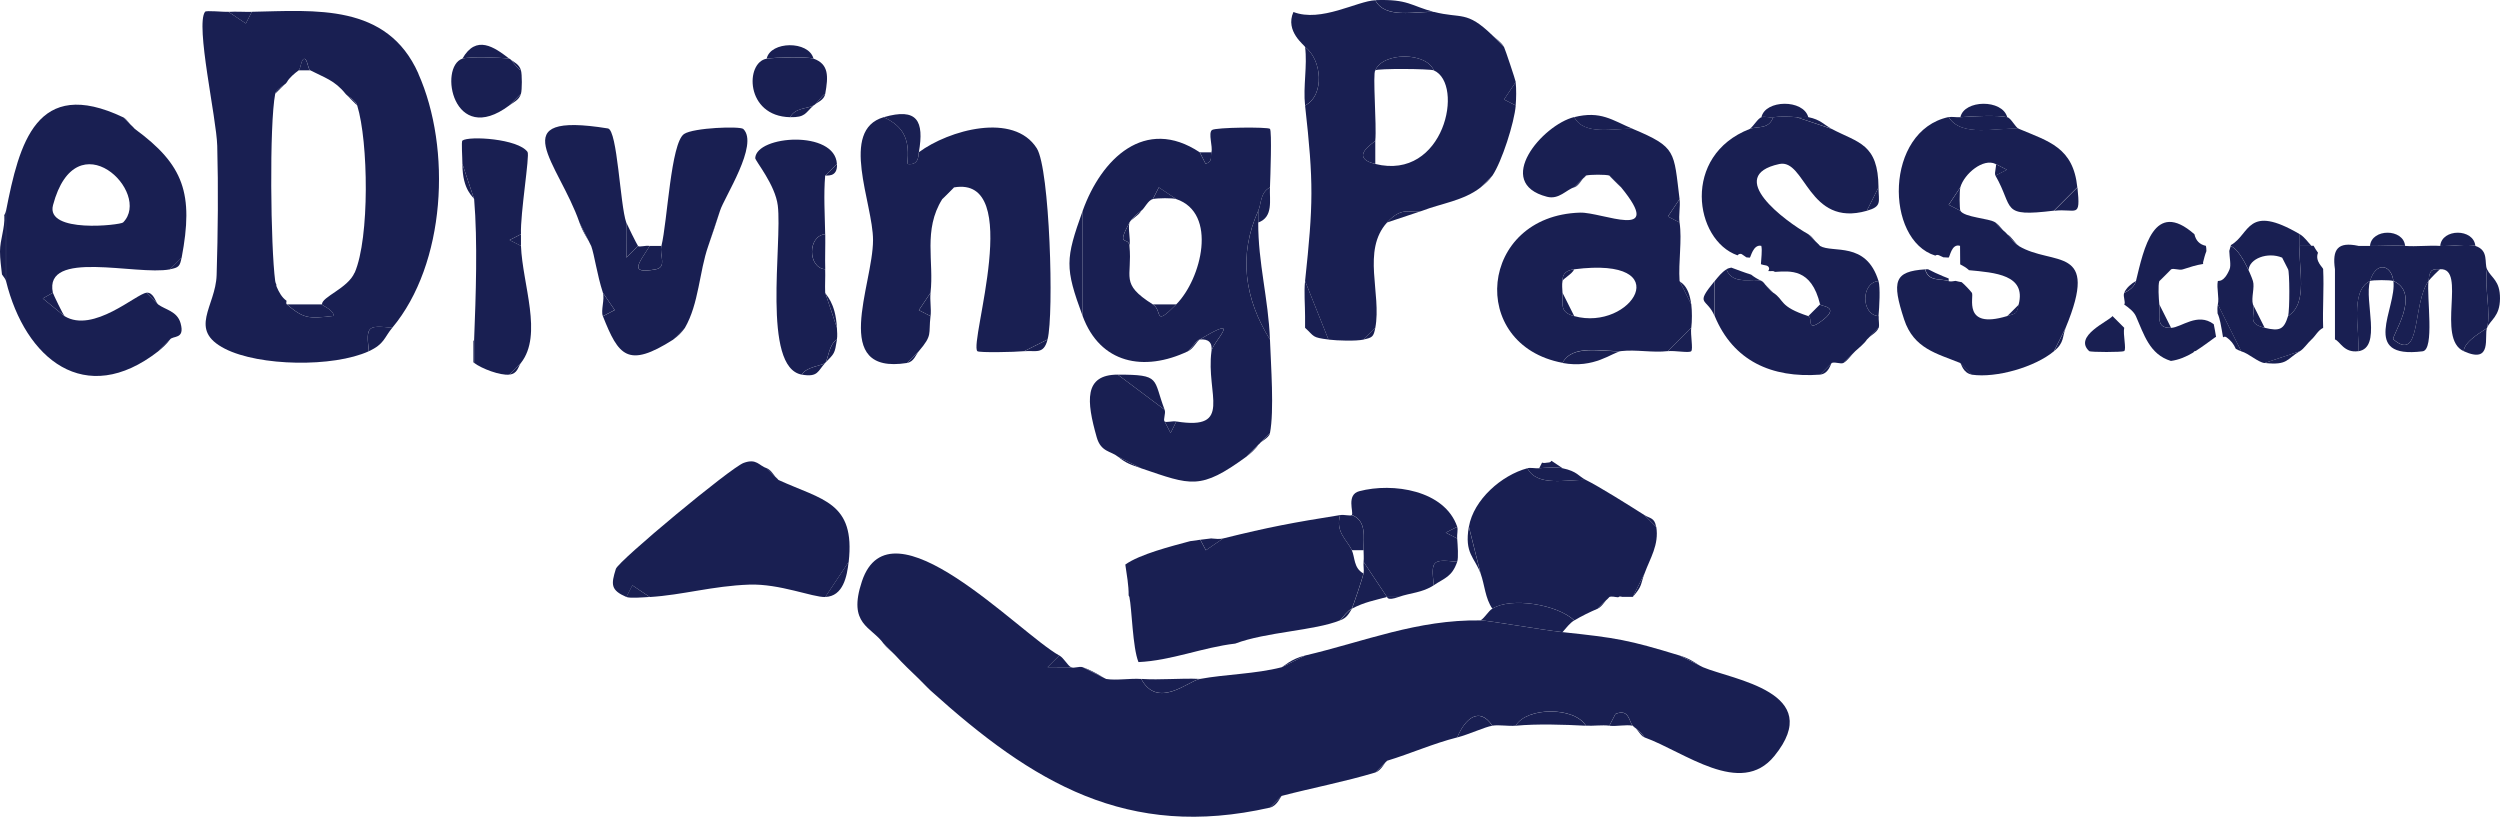 <?xml version="1.0" encoding="UTF-8"?>
<svg id="Layer_4" data-name="Layer 4" xmlns="http://www.w3.org/2000/svg" viewBox="0 0 368.83 120.5">
  <defs>
    <style>
      .cls-1 {
        fill: #191f52;
      }
    </style>
  </defs>
  <path class="cls-1" d="M130.38,94.98c-1.81-2.57-5.36-2.79-3.22-9.21,4.21-12.64,23.15,7.61,29.12,10.94l-1.72,1.71,3.45.02c.46.21,1.2-.19,1.73,0l3.45,1.73c1.56.25,3.49-.12,5.18,0,2.42,4.52,6.96.31,8.63,0,3.87-.71,8.21-.73,12.09-1.73l3.45-1.73c8.74-2.05,16.54-5.33,25.9-5.18,1.28.02,8.89,1.39,12.09,1.73,7.98.85,9.67,1.13,17.27,3.45l3.45,1.73c4.35,1.84,18.19,3.67,10.52,13.1-4.97,6.12-13.25-.62-19.15-2.75-.46-.7-1.11-1.19-1.73-1.73-.55-.48-.49-2.6-2.56-1.73l-.9,1.73c-1.12-.13-2.32.06-3.45,0-1.73-2.83-8.74-2.77-10.36,0-1.12.11-2.36-.16-3.45,0-1.93-2.89-4.04-1.03-5.18,1.73-3.55.9-6.85,2.38-10.36,3.45l-1.73,1.73c-4.5,1.36-9.26,2.26-13.81,3.45l-1.73,1.73c-21.05,4.78-34.98-3.66-50.07-17.27l-1.73-1.73c-1.27-1.23-2.22-2.1-3.45-3.45l-1.73-1.73h0Z"/>
  <path class="cls-1" d="M199.44,81.17c-.7-1.52-2.46-2.66-1.73-5.18-7.07,1.13-10.36,1.74-17.27,3.45l-2.54,1.74-.82-1.55c-.5.07-1,.13-1.5.21-2.78.75-7.42,1.92-9.56,3.45.21,1.52.51,3.03.49,4.56l.11.22c.37,1.72.47,7.47,1.34,9.61,4.86-.22,9.46-2.17,14.28-2.73,4.53-1.72,11.75-1.91,15.46-3.43.52-.57,1.05-1.37,1.73-1.73.16-.27,1.63-4.64,1.73-5.18-1.48-.79-1.24-2.4-1.73-3.45h0Z"/>
  <path class="cls-1" d="M113.12,69.08l1.73,1.73c6.48,2.97,11.35,3.24,10.36,12.09l-3.45,5.18c-1.85.06-6.75-1.99-11.22-1.83-5.4.19-9.81,1.53-14.67,1.83l-2.57-1.72-.88,1.72c-2.32-1.01-2.29-1.82-1.56-4.15.37-1.17,16.94-14.94,18.86-15.64s2.24.42,3.42.8h-.02Z"/>
  <path class="cls-1" d="M244.33,77.72l-1.73-1.73c-2.12-1.35-6.68-4.22-8.63-5.18-2.76-.1-7.17,1.08-8.63-1.73-3.82,1.03-7.94,4.64-8.63,8.63l1.73,6.91c.61,1.69.66,3.63,1.73,5.18,2.75-1.74,9.57-.64,12.09,1.73,1.06-.64,2.31-1.24,3.45-1.73l1.73-1.73c.37-.14.86.03,1.29.05.06-.05.13-.09.19-.11.13-.03.25,0,.36.04.02,0,.04,0,.06.01h1.55l1.73-3.45c.82-2.25,2.17-4.24,1.73-6.91l-.02.02Z"/>
  <path class="cls-1" d="M214.98,77.72l-1.69.86,1.69.86c.07.94.22,2.83,0,3.45-3.67-.41-3.87-.22-3.45,3.45-1.68,1.12-3.51,1.13-5.18,1.73h-1.73l-3.45-5.18c.06-.56,0-1.16,0-1.73-.02-1.9.49-4.34-1.73-5.18.29-.42-.85-2.99,1.09-3.51,4.96-1.31,12.6-.15,14.45,5.23v.02Z"/>
  <path class="cls-1" d="M232.25,91.53c-.68.41-1.2,1.14-1.73,1.73-3.2-.34-10.81-1.71-12.09-1.73.67-.44,1.14-1.36,1.73-1.73,2.75-1.74,9.57-.64,12.09,1.73Z"/>
  <path class="cls-1" d="M204.62,88.07c-1.94.54-3.25.73-5.18,1.73.16-.27,1.63-4.64,1.73-5.18s-.06-1.16,0-1.73l3.45,5.18Z"/>
  <path class="cls-1" d="M201.17,81.17h-1.73c-.7-1.52-2.46-2.66-1.73-5.18.6-.1,1.6.18,1.73,0,2.21.84,1.71,3.28,1.73,5.18Z"/>
  <path class="cls-1" d="M233.97,107.07c-3.17-.17-7.27-.3-10.36,0,1.62-2.77,8.63-2.83,10.36,0Z"/>
  <path class="cls-1" d="M230.52,69.08c2.2.46,2.35,1.18,3.45,1.73-2.76-.1-7.17,1.08-8.63-1.73.48-.13,1.13.05,1.73,0,1-.09,2.59-.18,3.45,0h0Z"/>
  <path class="cls-1" d="M177,100.16c-1.67.31-6.21,4.52-8.63,0,2.85.19,5.77-.13,8.63,0Z"/>
  <path class="cls-1" d="M218.43,84.62c-.88-2.44-2.41-2.93-1.73-6.91l1.73,6.91Z"/>
  <path class="cls-1" d="M220.16,107.07c-1.06.16-3.44,1.28-5.18,1.73,1.14-2.75,3.25-4.62,5.18-1.73Z"/>
  <path class="cls-1" d="M214.98,82.89c-.77,2.22-1.84,2.37-3.45,3.45-.41-3.67-.22-3.87,3.45-3.45Z"/>
  <path class="cls-1" d="M228.49,68.23c-.2,0-.39.06-.58.07-.15,0-.28,0-.41-.05l-.42.83c1-.09,2.59-.18,3.45,0l-1.64-1.1c-.08.13-.2.24-.39.25h0Z"/>
  <path class="cls-1" d="M178.72,79.43c-.54.06-1.09.12-1.63.2l.82,1.55,2.54-1.74c-.5.12-1.12.06-1.73,0h0Z"/>
  <path class="cls-1" d="M121.75,88.07l3.45-5.18c-.23,2.09-.79,5.1-3.45,5.18Z"/>
  <path class="cls-1" d="M240.88,88.07l1.73-3.45c-.63,1.73-.29,1.8-1.73,3.45Z"/>
  <path class="cls-1" d="M95.85,88.07c-.94.06-2.95.22-3.45,0l.88-1.72,2.57,1.72h0Z"/>
  <path class="cls-1" d="M158.01,98.43l-3.45-.02,1.72-1.71c.69.39,1.22,1.49,1.73,1.73h0Z"/>
  <path class="cls-1" d="M192.54,96.71l-3.45,1.73c.19-.05,1.4-1.25,3.45-1.73Z"/>
  <path class="cls-1" d="M251.24,98.43l-3.45-1.73c1.88.58,2.51,1.33,3.45,1.73Z"/>
  <path class="cls-1" d="M163.18,100.16l-3.45-1.73c1.82.66,3.26,1.7,3.45,1.73Z"/>
  <path class="cls-1" d="M240.88,107.07c-1-.21-2.33.13-3.45,0l.9-1.73c2.06-.87,2,1.24,2.56,1.73h0Z"/>
  <path class="cls-1" d="M114.84,70.81l-1.73-1.73c.78.25,1.29,1.53,1.73,1.73Z"/>
  <path class="cls-1" d="M244.33,77.72l-1.73-1.73c.81.51,1.5.36,1.73,1.73Z"/>
  <path class="cls-1" d="M214.98,79.44l-1.69-.86,1.69-.86c.15.43-.05,1.12,0,1.73h0Z"/>
  <path class="cls-1" d="M204.62,88.07h1.73c-1.8.64-1.64-.02-1.73,0Z"/>
  <path class="cls-1" d="M235.7,89.8l1.73-1.73c-.42.17-.97,1.41-1.73,1.73Z"/>
  <path class="cls-1" d="M197.72,91.53c.52-.57,1.05-1.37,1.73-1.73-.5.83-.75,1.33-1.73,1.73Z"/>
  <path class="cls-1" d="M132.11,96.71c-.53-.59-1.28-1.09-1.73-1.73l1.73,1.73Z"/>
  <path class="cls-1" d="M137.29,101.89c-.6-.54-1.14-1.16-1.73-1.73l1.73,1.73Z"/>
  <path class="cls-1" d="M242.61,108.79c-.62-.22-1.27-1.63-1.73-1.73.62.54,1.27,1.03,1.73,1.73Z"/>
  <path class="cls-1" d="M202.9,113.97l1.73-1.73c-.26.08-.82,1.45-1.73,1.73Z"/>
  <path class="cls-1" d="M187.36,119.15l1.73-1.73c-.12.03-.67,1.49-1.73,1.73Z"/>
  <path class="cls-1" d="M61.72,10.84C57.09.46,46.53,1.55,37.15,1.74l-.88,1.72-2.57-1.72c-.76.05-3.28-.24-3.45,0-1.44,1.93,1.69,15.67,1.8,19.78.17,6.29.1,12.77-.09,19.06-.14,4.66-4.29,8.06,1.24,10.88,5.07,2.58,15.95,2.76,21.21.36-.41-3.67-.22-3.87,3.45-3.45,7.9-9.44,8.8-26.41,3.85-37.52h0ZM52.31,40.23c-1,2.32-4.85,3.56-4.81,4.68,0,.18,1.67.76,1.75,1.69-3.69.44-4.4.45-6.93-1.69-.11-.09-.1-.29-.05-.54-.69-.48-1.12-1.28-1.45-2.05-.05-.12-.07-.22-.05-.34-.08-.16-.14-.32-.17-.52-.67-5.02-.88-23.04,0-27.62.14-.73,1.46-1.25,1.73-1.73.35-.64,1.12-1.28,1.73-1.73.34-.25.36-1.73.86-1.7.45.03.49,1.51.87,1.7,2.04,1.06,3.59,1.46,5.18,3.45.41.51,1.47.89,1.73,1.73,1.65,5.32,1.85,19.53-.37,24.67h-.02Z"/>
  <path class="cls-1" d="M178.72,22.47c.24-.82-.51-2.84.09-3.29.53-.4,8.25-.47,8.55-.17s.06,7.11,0,8.64c-1.47.79-1.24,2.38-1.73,3.45-2.95,6.52-2.03,12.96,1.73,18.99.14,3.8.64,10.52,0,13.81l-1.73,1.73c-.58.58-1.19,1.11-1.73,1.73-6.85,5-8.14,4.24-15.54,1.73l-3.45-1.73c-1-.82-2.49-.65-3.11-2.85-1.51-5.32-1.92-9.24,3.11-9.24l6.91,5.18c.21.55-.26,1.48,0,1.73l.88,1.7.85-1.7c8.44,1.36,4.34-4.02,5.18-10.36.19-1.41,4.89-5.71-1.73-1.73-.45.04-1.2,1.27-1.73,1.73-6.54,3.11-12.97,1.79-15.54-5.18v-15.54c2.74-7.66,9.19-13.99,17.27-8.63l.86,1.69c1.11-.31.68-1.09.86-1.69h0ZM170.09,29.37c-.75.18-1.21,1.38-1.73,1.73s-1.44,1.19-1.73,1.73c-2.04,3.8-.15,1.94,0,3.45.46,4.71-1.48,5.51,3.45,8.63,1.51.95.03,3.45,3.45,0,3.73-3.76,6.16-13.48,0-15.54l-2.57-1.72-.88,1.72h.01Z"/>
  <path class="cls-1" d="M211.53,1.75c4.1,1.05,4.8-.26,8.63,3.45l1.73,1.73c.17.32,1.7,4.91,1.73,5.18l-1.72,2.57,1.72.88c-.21,2.54-2.05,8.3-3.45,10.36l-1.73,1.73c-2.5,1.96-5.82,2.36-8.63,3.45-1.47.57-2.78-.93-5.18,1.73-3.75,4.15-.78,10.5-1.73,15.54l-1.73,1.73c-1.15.25-3.88.16-5.18,0l-3.45-8.63c1.21-11.4,1.28-14.44,0-25.9,2.95-1.52,2.47-6.8,0-8.63-.04-.27-3-2.29-1.72-5.17,4.07,1.58,9.45-1.64,12.08-1.73,1.46,2.8,5.87,1.62,8.63,1.73v-.02ZM202.9,10.38c-.41.41.22,8.14,0,10.36-.02.25-4.06,2.44,0,3.45,10.19,2.53,13.19-11.8,8.63-13.81-1.13-2.72-7.5-2.72-8.63,0h0Z"/>
  <path class="cls-1" d="M18.16,17.29l1.73,1.73c7.25,5.31,8.7,9.56,6.91,18.99l-1.73,1.73c-4.97.94-18.64-3.02-17.27,3.45l-1.49.84,3.21,2.61c4.23,2.59,10.62-3.32,12.09-3.45l1.73,1.73c1.06.79,2.8.98,3.3,2.76.69,2.46-1.15,1.78-1.57,2.42l-1.73,1.73c-10.8,8.4-19.62,1.13-22.45-10.36v-10.36c1.95-9.94,4.46-19.89,17.27-13.81h0ZM18.16,32.82c4.33-4.37-6.93-15.43-10.34-2.55-1.11,4.2,9.95,2.94,10.34,2.55Z"/>
  <path class="cls-1" d="M130.38,17.29c3.12,1.43,3.85,3.49,3.47,6.9,1.93.29,1.61-1.65,1.71-1.73,4.43-3.28,14-5.95,17.4-.58,1.92,3.03,2.55,24.45,1.59,28.2l-3.45,1.73c-1.42.14-6.67.24-6.91,0-1.24-1.26,7-25.97-3.45-24.16l-1.73,1.73c-2.85,4.55-1.19,9.22-1.73,13.81l-1.72,2.57,1.72.88c-.32,2.72.35,2.74-1.73,5.18l-1.73,1.73c-11.42,1.81-5.02-11.46-5.02-18.13,0-5.45-5.01-16.22,1.57-18.13h0Z"/>
  <path class="cls-1" d="M240.88,19.01c6.5,2.73,6.03,3.29,6.91,10.36l-1.72,2.57,1.72.88c.39,2.61-.19,5.84,0,8.63l1.73,3.45c.12,1.01.12,2.45,0,3.45l-3.45,3.45c-2.25.27-4.66-.26-6.91,0-2.76.1-7.17-1.08-8.63,1.73-14.08-2.64-12.36-21.7,2.57-22.16,3.25-.1,12.63,4.28,6.06-3.74l-1.73-1.73c-.54-.17-2.85-.16-3.45,0l-1.73,1.73c-1.16.35-2.26,1.86-4.02,1.4-7.96-2.05-.67-10.61,4.02-11.76,1.46,2.8,5.87,1.62,8.63,1.73h0ZM230.52,41.46c-.1.5-.03,1.2,0,1.73.11,1.7-.52,2.84,1.73,3.45,8.44,2.31,15.53-8.89,0-6.91-1.04.13-1.76.55-1.73,1.73h0Z"/>
  <path class="cls-1" d="M297.85,36.28c-.73-.42-1.16-1.15-1.73-1.73s-1.22-1.08-1.73-1.73c-.93-.63-4.57-.73-5.18-1.73l-1.72-.88,1.72-2.58c.6-2.03,3.39-4.32,5.18-3.45l1.69.86-1.69.86c2.79,4.85.65,6.15,8.63,5.18l3.45-3.45c-.6-5.87-4.17-6.75-8.63-8.63-3.25-.25-8.43,1.33-10.36-1.73-9.46,2.03-9.42,18.15-1.96,20.44.16-.12.37-.13.56-.04.21.1.42.2.63.29.25.02.5.04.76.04.2,0,.42-2.13,1.7-1.73l.02,2.73c.44.22.86.47,1.24.8.02.02.03.04.04.06,3.9.37,8.47.68,7.35,5.05-.37,1.43-.25,1.28-1.73,1.73-6.66,2.01-4.79-2.94-5.18-3.45-.28-.37-1.06-1.2-1.5-1.56-.3-.05-.6-.11-.9-.19-.35.05-.74.14-1.05.03-1.2-.42-2.95.16-3.45-1.73-4.55.3-4.94,1.74-3.09,7.39,1.42,4.32,4.83,5.02,8.27,6.42l1.73,1.73c3.62.52,9.3-1.13,12.09-3.45l1.73-3.45c5.12-12.34-1.86-9.06-6.91-12.09h.02Z"/>
  <path class="cls-1" d="M277.14,46.64c-2.6-.24-2.6-4.94,0-5.18-1.82-5.93-6.76-4.07-8.63-5.18l-1.73-1.73c-3.42-1.92-12.42-8.58-4.29-10.35,3.88-.85,4.25,9.37,12.92,6.9l1.73-3.45c-.05-6.46-2.95-6.56-6.91-8.63l-5.18-1.73c-1.05-.1-2.42-.12-3.45,0-.64,1.86-2.34,1.29-3.45,1.73-10.11,3.93-8.18,16.43-1.81,18.65.14-.2.45-.3.66-.15.21.15.44.3.66.45.16.02.32.04.49.04.13,0,.49-2.02,1.7-1.74.16.69-.03,1.91-.06,2.71.23.07.47.14.71.17.27.04.5.2.5.5,0,.12-.06.25-.14.34.22,0,.44.02.66,0,.14,0,.25.04.33.12,2.22-.11,5.38-.6,6.67,4.8.07.31,3.33.27,0,2.61-2.06,1.45-1.04-.66-1.72-.88-4.39-1.43-3.5-2.36-5.18-3.45-.76-.49-1.31-1.51-1.73-1.73-1.02-.53-4.27.77-5.18-1.73-.71.45-1.2,1.08-1.73,1.73v5.18c2.73,6.59,8.38,9.16,15.54,8.63l1.73-1.73c.54-.19,1.31.22,1.73,0l1.73-1.73c.56-.51,1.35-1.13,1.73-1.73l1.73-1.73c.13-.46-.05-1.13,0-1.73l-.03.02Z"/>
  <path class="cls-1" d="M85.49,32.83c-3.04-8.79-11.63-16.44,4.2-13.88,1.4.23,1.79,11.27,2.7,13.88l.02,5.18,1.71-1.72c.19.22,1.16-.13,1.73,0-1.63,2.62-3.12,4.17.85,3.46,1.77-.32.55-2.1.88-3.46.89-3.62,1.38-15.19,3.34-16.52,1.39-.94,8.29-1.18,8.74-.74,2.34,2.28-2.83,10.1-3.44,12.08l-1.73,5.18c-1.34,3.83-1.37,8.49-3.45,12.09l-1.73,1.73c-6.7,4.26-8.05,2.39-10.36-3.45l1.74-.92-1.74-2.54c-.89-2.75-1.24-5.55-1.73-6.91l-1.73-3.45h0Z"/>
  <path class="cls-1" d="M76.86,34.55l-1.69.86,1.69.86c.22,5.7,3.26,13.1,0,17.27l-1.73,1.73c-1.35.14-4.05-.87-5.18-1.73v-3.45c.25-6.41.53-14.44,0-20.72l-1.73-5.18c0-.98-.18-3.31,0-3.45.95-.72,8.23-.28,9.61,1.68.35.5-1.09,9.13-.97,12.13h0Z"/>
  <path class="cls-1" d="M123.47,24.19l-1.73,1.73c-.24,2.74-.05,5.84,0,8.63-2.6.24-2.6,4.94,0,5.18.04,1.15-.05,2.31,0,3.45l1.73,5.18c.03.54.09,1.2,0,1.73-1.2.69-1.31,3.03-1.73,3.45s-2.77.53-3.45,1.73c-5.91-1.03-2.86-19.37-3.54-24.94-.38-3.1-3.35-6.62-3.33-7.01.18-3.36,11.77-4.18,12.05.87h0Z"/>
  <path class="cls-1" d="M347.92,36.28c.57.02,1.15-.02,1.73,0,1.72.04,3.48-.13,5.18,0s3.47-.11,5.18,0c1.58.1,4.05-.36,5.18,0,2.04.65,1.29,2.53,1.73,3.45-.42,2.55.61,6.44,0,8.63-.07.24-3.33,1.8-3.45,3.45-4.08-1.86.47-12.28-3.45-12.09-1.49-.15-1.58.43-1.73,1.73-2.43,3.43-1.02,12.13-5.18,8.62-.42-.36,4.25-6.73,0-8.62-.33-2.49-2.58-2.91-3.45,0-3.07,1.48-1.46,7.54-1.73,10.36-2.13.3-2.69-1.47-3.45-1.73v-10.36c-.43-2.96.42-4.09,3.45-3.45h0Z"/>
  <path class="cls-1" d="M323.59,51.98l.16-.16c.06-.02.12-.03.18-.04.99-.62,1.93-1.34,2.85-2,.05-.04.1-.05.16-.07-.1-.61-.2-1.22-.33-1.83,0-.02,0-.03-.01-.05-2.38-1.8-4.78.49-6.3.54-2.37.08-1.55-1.77-1.73-3.45-.09-.91-.21-2.82,0-3.45l1.73-1.73c.41-.22,1.17.18,1.73,0,.99-.32,2-.65,3.01-.8-.02-.09-.03-.18-.01-.27.14-.54.27-1.09.48-1.61v-.14c0-.23-.02-.44-.07-.65-.94-.2-1.48-.78-1.69-1.71-5.98-5.27-7.46,2.1-8.63,6.91-.19.77-.97,1.43-1.73,1.73-.23.52.26,1.4,0,1.73.64.45,1.41,1.01,1.73,1.73,1.18,2.65,1.99,5.62,5.16,6.59,1.18-.16,2.28-.63,3.31-1.25v-.02Z"/>
  <path class="cls-1" d="M342.75,39.73c-.01-.27-1.27-1.18-.77-2.44-.24-.33-.46-.68-.66-1.04-.1,0-.2,0-.3.02h-1.73c-.25,3.25,1.33,8.43-1.73,10.36-.6,1.96-1.21,2.28-3.45,1.73-2.77-.69-1.24-1.79-1.73-3.45-.28-.97.29-2.52,0-3.45-.32-1.04-1.94-4.75-3.29-5.14-.06.23-.13.47-.2.7.03.98.29,2.13.04,2.72-.88,2.08-1.7,1.61-1.73,1.73-.21,1.06.24,2.45,0,3.45l3.45,6.91c1.09.29,2.47,1.62,3.45,1.73l5.18-1.73c.61-.35,1.14-1.2,1.73-1.73.58-.51.96-1.36,1.73-1.73-.1-2.87.14-5.77,0-8.63h.01Z"/>
  <path class="cls-1" d="M120.02,8.65c2.3.81,2.18,2.66,1.73,5.18-.66.42-1.16,1.43-1.73,1.73-.96.51-2.67.3-3.45,1.73-6.66-.13-6.65-8.13-3.45-8.63,1.29-.2,6.05-.3,6.91,0h-.01Z"/>
  <path class="cls-1" d="M75.13,8.65c.32.04,1.06,1.41,1.73,1.73.17.6.17,2.87,0,3.45l-1.73,1.73c-8.29,6.2-10.46-5.7-6.91-6.91.95-.32,5.5-.18,6.91,0h0Z"/>
  <path class="cls-1" d="M339.29,36.28v-1.73c-7.82-4.58-7.3,0-10.15,1.6-.01.05-.03.11-.05.16.93.27,1.97,2.08,2.65,3.54.09-1.7,2.82-2.73,4.95-1.84l.87,1.71c.23.26.27,6.03,0,6.91,3.06-1.93,1.47-7.11,1.73-10.36h0Z"/>
  <path class="cls-1" d="M185.63,32.83c-.03,5.95,1.5,11.22,1.73,17.27-3.75-6.04-4.68-12.47-1.73-18.99v1.73h0Z"/>
  <path class="cls-1" d="M159.73,46.64c-2.65-7.19-2.55-8.39,0-15.54v15.54Z"/>
  <path class="cls-1" d="M353.1,41.46c4.25,1.88-.42,8.26,0,8.62,4.16,3.51,2.75-5.18,5.18-8.62-.28,2.36.93,10.14-.87,10.37-9.34,1.17-3.78-6.4-4.31-10.37Z"/>
  <path class="cls-1" d="M313.39,48.36c-.21.98.36,3.17-.01,3.44-.24.17-4.97.18-5.16,0-2.38-2.21,2.93-4.43,3.44-5.17l1.73,1.73Z"/>
  <path class="cls-1" d="M130.38,17.29c4.95-1.44,5.99.53,5.18,5.18-.1.07.22,2.02-1.71,1.73.38-3.42-.35-5.47-3.47-6.9h0Z"/>
  <path class="cls-1" d="M296.13,17.29c.58.13,1.18,1.5,1.73,1.73-3.25-.25-8.43,1.33-10.36-1.73.51-.11,1.14.05,1.73,0,1.8-.14,5.4-.34,6.91,0h-.01Z"/>
  <path class="cls-1" d="M347.92,51.82c.26-2.82-1.34-8.88,1.73-10.36-.88,2.95,1.8,9.86-1.73,10.36Z"/>
  <path class="cls-1" d="M171.82,60.45l-6.91-5.18c6.44,0,5.15.58,6.91,5.18Z"/>
  <path class="cls-1" d="M.62,31.78s.02.05.02.08c.1,1.78-.63,3.47-.64,5.23,0,1.14.17,2.27.29,3.4.28.38.52.69.59.97v-10.36c-.04.23-.14.45-.27.68h0Z"/>
  <path class="cls-1" d="M195.99,50.09c-2.49-.31-2.02-.43-3.45-1.73v-1.73c0-1.7-.18-3.51,0-5.18l3.45,8.63h0Z"/>
  <path class="cls-1" d="M239.15,51.82c-1.3.15-3.91,2.61-8.63,1.73,1.46-2.8,5.87-1.62,8.63-1.73Z"/>
  <path class="cls-1" d="M240.88,19.01c-2.76-.1-7.17,1.08-8.63-1.73,3.91-.97,5.58.44,8.63,1.73Z"/>
  <path class="cls-1" d="M327.58,47.6c.16.72.26,1.45.39,2.17.14-.11.32-.14.52,0,.62.43,1.07,1.02,1.36,1.69.28.16.55.29.81.36l-3.45-6.91c-.09.39-.08.85-.05,1.32.2.44.32.91.42,1.37Z"/>
  <path class="cls-1" d="M258.33,40.51c-.98-.3-1.94-.68-2.91-1.03-.29.06-.54.13-.72.25.91,2.5,4.16,1.19,5.18,1.73v-.02c-.55-.25-1.07-.55-1.54-.93h0Z"/>
  <path class="cls-1" d="M366.92,48.36c.61-2.19-.42-6.08,0-8.63.61,1.28,1.93,1.63,1.91,4.31s-1.43,3.14-1.91,4.33h0Z"/>
  <path class="cls-1" d="M192.54,15.56c-.31-2.78.36-5.89,0-8.63,2.47,1.84,2.95,7.11,0,8.63Z"/>
  <path class="cls-1" d="M211.53,1.75c-2.76-.1-7.17,1.08-8.63-1.73,4.9-.18,5.23.85,8.63,1.73Z"/>
  <path class="cls-1" d="M296.13,17.29c-1.5-.34-5.1-.14-6.91,0,.55-2.59,6.19-2.69,6.91,0Z"/>
  <path class="cls-1" d="M266.78,17.29c-.54-.11-1.16.06-1.73,0-1.05-.1-2.42-.12-3.45,0-.6.07-1.26-.14-1.73,0,.55-2.59,6.19-2.69,6.91,0h0Z"/>
  <path class="cls-1" d="M120.02,8.65c-.86-.3-5.61-.2-6.91,0,.55-2.59,6.19-2.69,6.91,0Z"/>
  <path class="cls-1" d="M75.13,8.65c-1.4-.18-5.96-.32-6.91,0,2.04-3.58,4.69-1.71,6.91,0Z"/>
  <path class="cls-1" d="M121.75,39.73c-2.6-.24-2.6-4.94,0-5.18.03,1.72-.05,3.46,0,5.18Z"/>
  <path class="cls-1" d="M185.63,32.83v-1.73c.48-1.07.25-2.66,1.73-3.45-.09,1.88.54,4.36-1.73,5.18Z"/>
  <path class="cls-1" d="M339.29,51.82c-1.97,1.14-1.71,2.11-5.18,1.73l5.18-1.73Z"/>
  <path class="cls-1" d="M57.87,48.36c-1.21,1.45-1.15,2.4-3.45,3.45-.41-3.67-.22-3.87,3.45-3.45Z"/>
  <path class="cls-1" d="M354.83,36.28c-1.7-.13-3.46.04-5.18,0,.24-2.6,4.94-2.6,5.18,0Z"/>
  <path class="cls-1" d="M365.19,36.28c-1.13-.36-3.6.1-5.18,0,.24-2.6,4.94-2.6,5.18,0Z"/>
  <path class="cls-1" d="M9.52,46.64l-3.21-2.61,1.49-.84c.04.19,1.56,3.35,1.73,3.45h-.01Z"/>
  <path class="cls-1" d="M97.58,36.28c-.33,1.36.89,3.15-.88,3.46-3.96.71-2.47-.84-.85-3.46h1.73Z"/>
  <path class="cls-1" d="M306.49,27.65c.49,4.75-.15,3.05-3.45,3.45l3.45-3.45Z"/>
  <path class="cls-1" d="M69.95,29.37c-.02-.27-1.74-1.22-1.73-5.18l1.73,5.18Z"/>
  <path class="cls-1" d="M366.92,48.36c-.48,1.21.89,5.43-3.45,3.45.12-1.65,3.39-3.22,3.45-3.45Z"/>
  <path class="cls-1" d="M249.51,48.36c-.13,1.04.3,3.14,0,3.45s-2.41-.12-3.45,0l3.45-3.45Z"/>
  <path class="cls-1" d="M104.48,36.28l1.73-5.18c-.59,1.91-1.08,3.34-1.73,5.18Z"/>
  <path class="cls-1" d="M270.23,19.01l-5.18-1.73c.57.06,1.19-.11,1.73,0,1.86.38,2.27,1.11,3.45,1.73h0Z"/>
  <path class="cls-1" d="M252.96,46.64c-1.16-2.8-3-1.5,0-5.18v5.18Z"/>
  <path class="cls-1" d="M123.47,48.36l-1.73-5.18c0,.27,1.54,1.35,1.73,5.18Z"/>
  <path class="cls-1" d="M209.8,31.1l-5.18,1.73c2.4-2.65,3.71-1.16,5.18-1.73Z"/>
  <path class="cls-1" d="M177,50.09c6.61-3.98,1.91.31,1.73,1.73.17-1.29-.45-1.85-1.73-1.73Z"/>
  <path class="cls-1" d="M94.12,36.28l-1.71,1.72-.02-5.18c.06.18,1.6,3.31,1.73,3.45h0Z"/>
  <path class="cls-1" d="M277.14,46.64c-2.6-.24-2.6-4.94,0-5.18.29.93.12,3.88,0,5.18Z"/>
  <path class="cls-1" d="M289.22,31.1l-1.72-.88,1.72-2.58c-.16.53-.13,3.24,0,3.45h0Z"/>
  <path class="cls-1" d="M247.79,32.83l-1.72-.88,1.72-2.57c.14,1.11-.16,2.35,0,3.45h0Z"/>
  <path class="cls-1" d="M87.22,36.28c-.24-.67-1.16-1.81-1.73-3.45l1.73,3.45Z"/>
  <path class="cls-1" d="M286.61,40.73c-.72-.3-1.45-.63-2.15-1-.14,0-.28,0-.42,0,.5,1.88,2.26,1.31,3.45,1.73v-.38c-.3-.11-.6-.23-.89-.35h.01Z"/>
  <path class="cls-1" d="M353.1,41.46c-.4-.18-3.11-.17-3.45,0,.87-2.91,3.12-2.49,3.45,0Z"/>
  <path class="cls-1" d="M249.51,44.91l-1.73-3.45c.01.19,1.36.43,1.73,3.45Z"/>
  <path class="cls-1" d="M88.94,46.64c-.33-.83.31-2.51,0-3.45l1.74,2.54-1.74.92h0Z"/>
  <path class="cls-1" d="M137.29,46.64l-1.72-.88,1.72-2.57c-.13,1.12.13,2.33,0,3.45h0Z"/>
  <path class="cls-1" d="M303.03,51.82l1.73-3.45c-.54,1.29-.15,2.14-1.73,3.45Z"/>
  <path class="cls-1" d="M69.84,50.32v3.13s.07.06.11.09v-3.45c0,.08-.05.16-.11.23Z"/>
  <path class="cls-1" d="M121.75,53.54c.42-.42.53-2.77,1.73-3.45-.35,2.16-.34,1.99-1.73,3.45Z"/>
  <path class="cls-1" d="M154.55,50.09c-.58,2.29-1.77,1.56-3.45,1.73l3.45-1.73Z"/>
  <path class="cls-1" d="M121.75,53.54c-1.11,1.18-1.03,2.15-3.45,1.73.69-1.2,3.03-1.31,3.45-1.73Z"/>
  <path class="cls-1" d="M168.36,69.08c-1.46-.5-2.18-.69-3.45-1.73l3.45,1.73Z"/>
  <path class="cls-1" d="M37.15,1.75l-.88,1.72-2.57-1.72c1.14-.07,2.31.02,3.45,0Z"/>
  <path class="cls-1" d="M223.61,15.56l-1.72-.88,1.72-2.57c.11,1.07.09,2.38,0,3.45h0Z"/>
  <path class="cls-1" d="M120.02,15.56c-1.24,1.13-1.19,1.77-3.45,1.73.78-1.43,2.5-1.22,3.45-1.73Z"/>
  <path class="cls-1" d="M261.6,17.29c-.64,1.86-2.34,1.29-3.45,1.73.58-.44,1.21-1.58,1.73-1.73.47-.14,1.13.07,1.73,0h-.01Z"/>
  <path class="cls-1" d="M275.41,31.1l1.73-3.45c.02,2.16.55,2.8-1.73,3.45Z"/>
  <path class="cls-1" d="M275.41,50.09l1.73-1.73c-.22.76-1.4,1.22-1.73,1.73Z"/>
  <path class="cls-1" d="M25.06,39.73l1.73-1.73c-.25,1.3-.42,1.48-1.73,1.73Z"/>
  <path class="cls-1" d="M232.25,27.65l1.73-1.73c-.37.1-.99,1.51-1.73,1.73Z"/>
  <path class="cls-1" d="M23.33,51.82l1.73-1.73c-.41.61-1.13,1.27-1.73,1.73Z"/>
  <path class="cls-1" d="M341.02,36.28h-1.73v-1.73c.67.39,1.19,1.16,1.73,1.73Z"/>
  <path class="cls-1" d="M23.33,44.91l-1.73-1.73c1.08-.1,1.37,1.46,1.73,1.73Z"/>
  <path class="cls-1" d="M175.27,51.82c.53-.45,1.28-1.68,1.73-1.73-.47.28-.92,1.34-1.73,1.73Z"/>
  <path class="cls-1" d="M133.83,53.54l1.73-1.73c-.48.56-.73,1.57-1.73,1.73Z"/>
  <path class="cls-1" d="M218.43,27.65l1.73-1.73c-.47.69-1.08,1.22-1.73,1.73Z"/>
  <path class="cls-1" d="M271.96,53.54l1.73-1.73c-.57.52-1.06,1.38-1.73,1.73Z"/>
  <path class="cls-1" d="M294.4,25.92c-.25-.43.27-1.6,0-1.73l1.69.86-1.69.86h0Z"/>
  <path class="cls-1" d="M75.13,55.27l1.73-1.73c-.45.58-.47,1.6-1.73,1.73Z"/>
  <path class="cls-1" d="M268.5,55.27l1.73-1.73c-.11.04-.41,1.63-1.73,1.73Z"/>
  <path class="cls-1" d="M290.95,55.27c-1.38-.2-1.61-1.68-1.73-1.73l1.73,1.73Z"/>
  <path class="cls-1" d="M121.75,25.92l1.73-1.73c.12,2.15-1.72,1.6-1.73,1.73Z"/>
  <path class="cls-1" d="M171.82,62.18c.21.2,1.11-.1,1.73,0l-.85,1.7-.88-1.7h0Z"/>
  <path class="cls-1" d="M185.63,65.63l1.73-1.73c-.15.75-1.44,1.25-1.73,1.73Z"/>
  <path class="cls-1" d="M183.9,67.36c.53-.62,1.15-1.15,1.73-1.73-.3.51-1.2,1.34-1.73,1.73Z"/>
  <path class="cls-1" d="M177,22.47h1.73c-.18.61.24,1.38-.86,1.69l-.86-1.69h0Z"/>
  <path class="cls-1" d="M120.02,15.56c.56-.3,1.07-1.31,1.73-1.73-.18.99-1.19,1.24-1.73,1.73Z"/>
  <path class="cls-1" d="M75.13,15.56l1.73-1.73c-.27.93-1.04,1.21-1.73,1.73Z"/>
  <path class="cls-1" d="M76.86,10.38c-.66-.32-1.4-1.68-1.73-1.73.67.51,1.47.8,1.73,1.73Z"/>
  <path class="cls-1" d="M358.28,41.46c.15-1.29.24-1.88,1.73-1.73-.12,0-1.51,1.42-1.73,1.73Z"/>
  <path class="cls-1" d="M297.85,36.28c-.73-.42-1.16-1.15-1.73-1.73.68.37,1.15,1.38,1.73,1.73Z"/>
  <path class="cls-1" d="M221.89,6.93l-1.73-1.73c.56.54,1.35,1.05,1.73,1.73Z"/>
  <path class="cls-1" d="M268.5,36.28l-1.73-1.73c.73.41,1.2,1.41,1.73,1.73Z"/>
  <path class="cls-1" d="M313.39,43.18c.33-.74,1.03-1.32,1.73-1.73-.19.77-.97,1.43-1.73,1.73Z"/>
  <path class="cls-1" d="M76.86,36.28l-1.69-.86,1.69-.86c.02.57-.02,1.15,0,1.73h0Z"/>
  <path class="cls-1" d="M296.13,34.55c-.57-.58-1.22-1.08-1.73-1.73.71.49,1.26,1.47,1.73,1.73Z"/>
  <path class="cls-1" d="M19.88,19.01l-1.73-1.73c.59.28,1.11,1.27,1.73,1.73Z"/>
  <path class="cls-1" d="M99.3,50.09l1.73-1.73c-.37.63-1.11,1.33-1.73,1.73Z"/>
  <path class="cls-1" d="M139.01,29.37l1.73-1.73c-.12.02-1.55,1.44-1.73,1.73Z"/>
  <path class="cls-1" d="M201.17,50.09l1.73-1.73c-.25,1.34-.44,1.45-1.73,1.73Z"/>
  <path class="cls-1" d="M239.15,27.65c-.33-.4-1.61-1.69-1.73-1.73l1.73,1.73Z"/>
  <path class="cls-1" d="M47.51,44.91c0,.18,1.67.76,1.75,1.69-3.69.44-4.4.45-6.93-1.69h5.18Z"/>
  <path class="cls-1" d="M52.69,15.56l-1.73-1.73c.41.51,1.47.89,1.73,1.73Z"/>
  <path class="cls-1" d="M40.6,13.83c.14-.73,1.46-1.25,1.73-1.73l-1.73,1.73Z"/>
  <path class="cls-1" d="M45.78,10.38h-1.73c.34-.25.36-1.73.86-1.7.45.03.49,1.51.87,1.7Z"/>
  <path class="cls-1" d="M166.64,36.28c-.15-1.52-2.04.35,0-3.45-.26.92.18,2.37,0,3.45Z"/>
  <path class="cls-1" d="M173.54,44.91c-3.43,3.45-1.94.95-3.45,0h3.45Z"/>
  <path class="cls-1" d="M173.54,29.37c-.53-.18-2.8-.16-3.45,0l.88-1.72,2.57,1.72h0Z"/>
  <path class="cls-1" d="M166.64,32.83c.29-.53,1.19-1.36,1.73-1.73-.34.68-1.61,1.31-1.73,1.73Z"/>
  <path class="cls-1" d="M211.53,10.38c-.53-.24-8.33-.3-8.63,0,1.13-2.72,7.5-2.72,8.63,0Z"/>
  <path class="cls-1" d="M202.9,24.19c-4.06-1.01-.02-3.2,0-3.45v3.45Z"/>
  <path class="cls-1" d="M232.25,46.64c-2.25-.61-1.62-1.75-1.73-3.45l1.73,3.45Z"/>
  <path class="cls-1" d="M230.52,41.46c-.03-1.18.68-1.59,1.73-1.73-.3.7-1.66,1.39-1.73,1.73Z"/>
  <path class="cls-1" d="M296.13,46.64l1.73-1.73c-.37,1.43-.25,1.28-1.73,1.73Z"/>
  <path class="cls-1" d="M266.78,46.64l1.73-1.73c.07.31,3.33.27,0,2.61-2.06,1.45-1.04-.66-1.72-.88h-.01Z"/>
  <path class="cls-1" d="M261.6,43.18c-.76-.49-1.31-1.51-1.73-1.73l1.73,1.73Z"/>
  <path class="cls-1" d="M320.3,48.36c-2.37.08-1.55-1.77-1.73-3.45l1.73,3.45Z"/>
  <path class="cls-1" d="M318.57,41.46l1.73-1.73c-.11.06-1.69,1.61-1.73,1.73Z"/>
  <path class="cls-1" d="M334.11,48.36c-2.77-.69-1.24-1.79-1.73-3.45l1.73,3.45Z"/>
</svg>